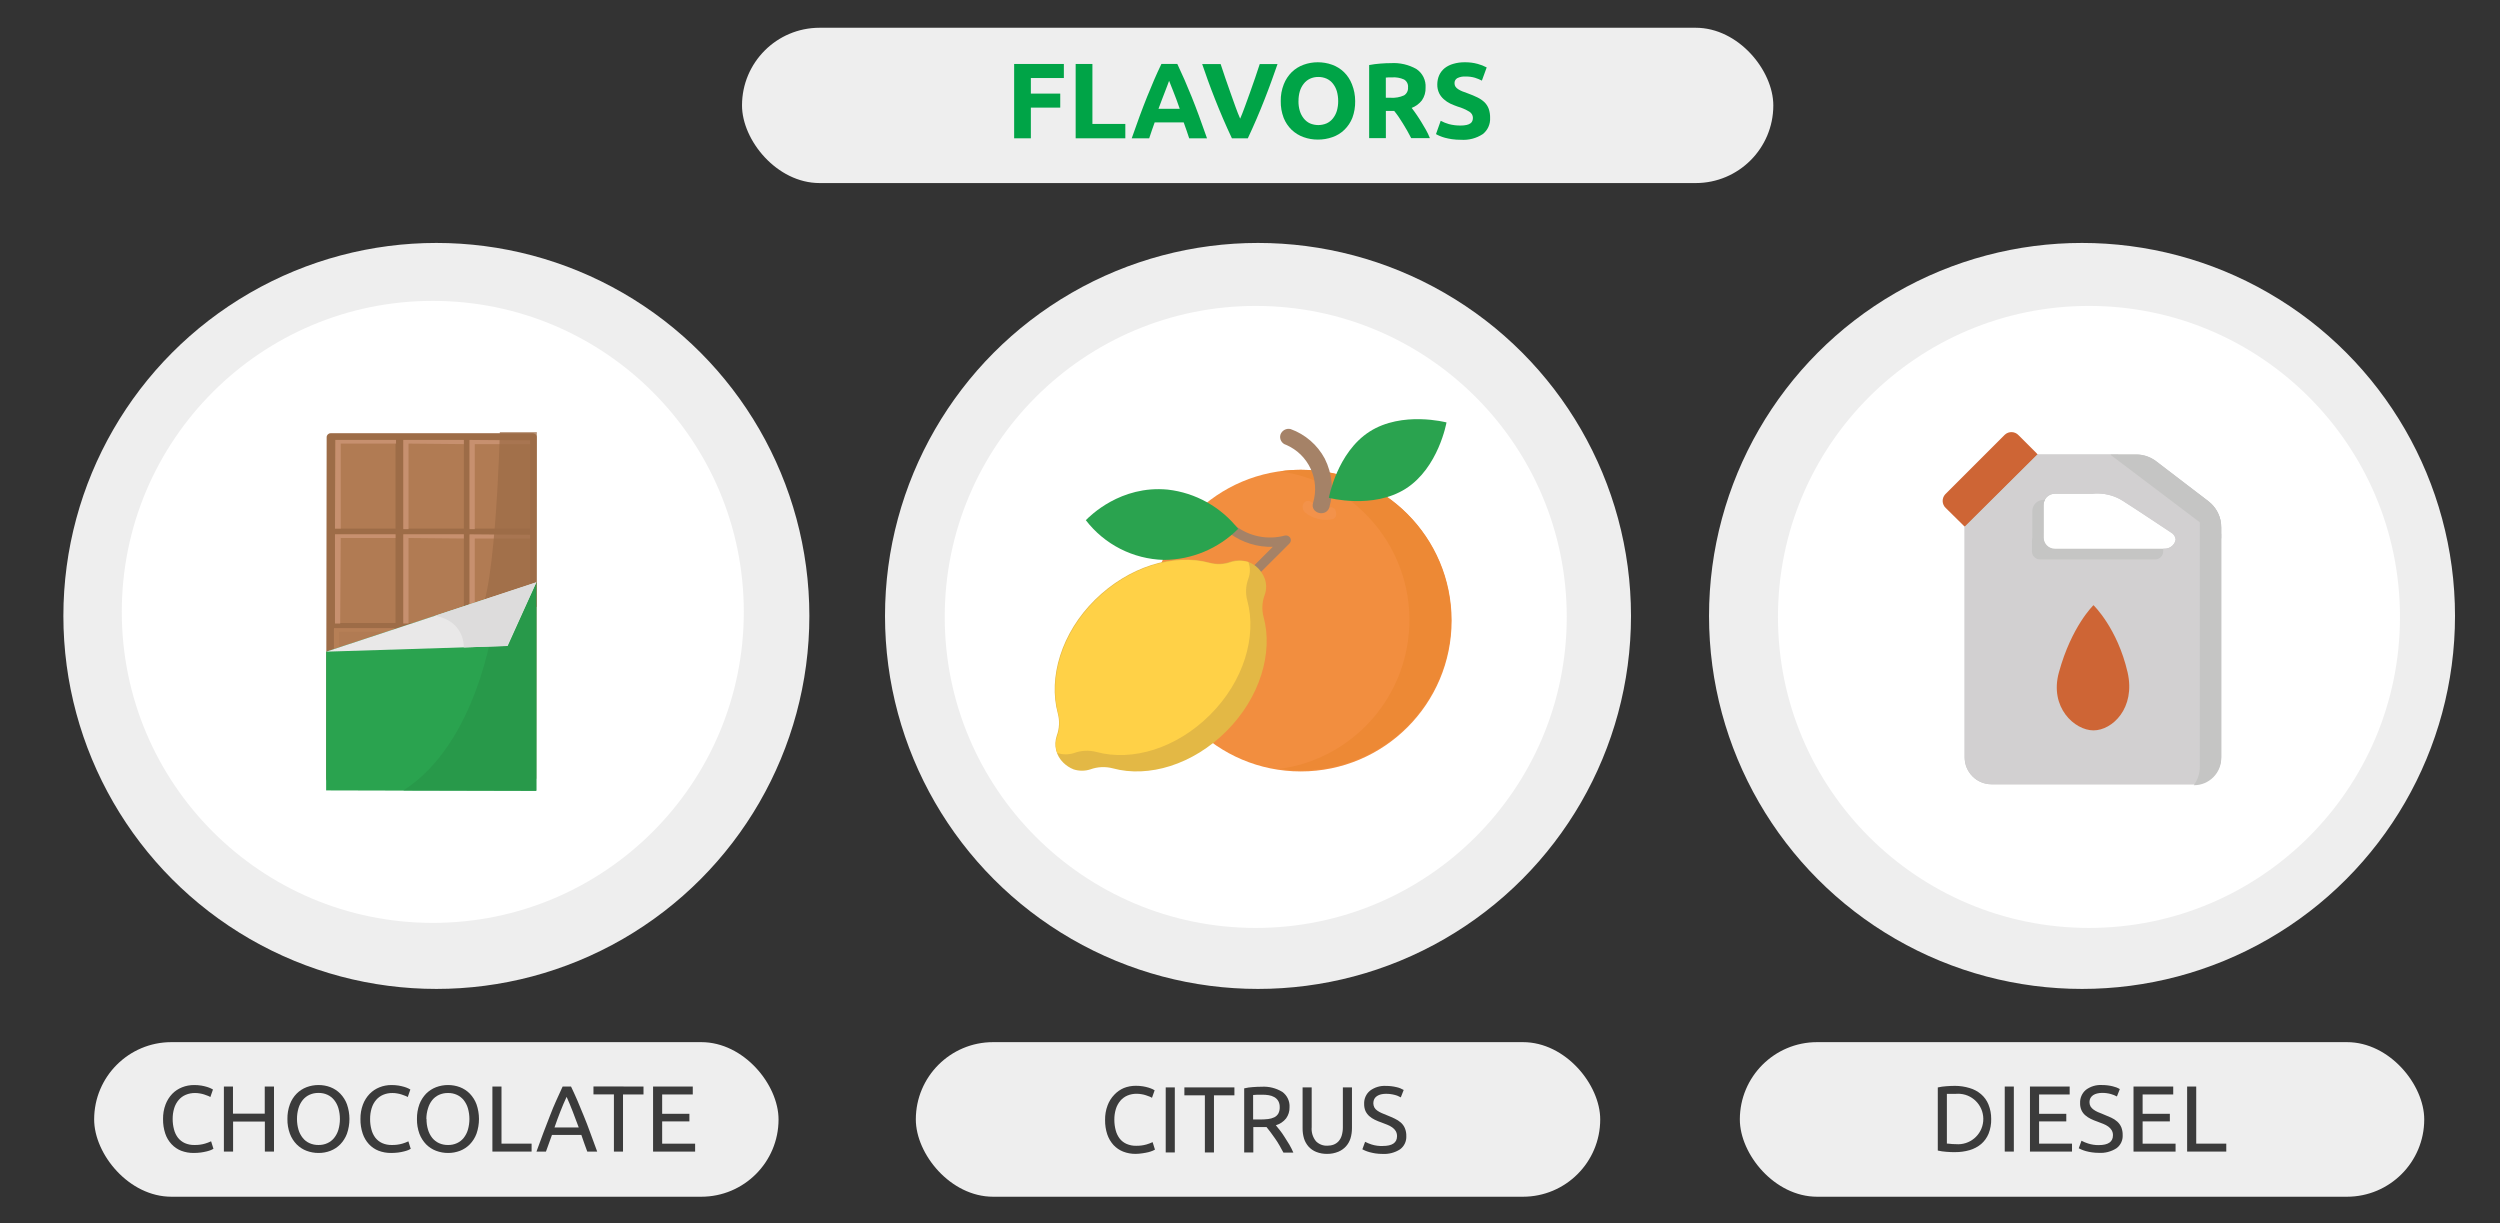 <?xml version="1.0" encoding="UTF-8"?>
<svg id="_Слой_1" data-name="Слой 1" xmlns="http://www.w3.org/2000/svg" width="629.57" height="308" viewBox="0 0 629.57 308">
  <rect x="0" y="0" width="629.57" height="308" fill="#333333" stroke="none"/>
  <defs>
    <style>
      .cls-1 {
        fill: none;
        stroke: #fff;
        stroke-linecap: round;
        stroke-linejoin: round;
        stroke-width: 2px;
      }

      .cls-2, .cls-3, .cls-4 {
        opacity: .75;
      }

      .cls-2, .cls-3, .cls-4, .cls-5 {
        isolation: isolate;
      }

      .cls-2, .cls-3, .cls-4, .cls-5, .cls-6, .cls-7, .cls-8, .cls-9, .cls-10, .cls-11, .cls-12, .cls-13, .cls-14, .cls-15, .cls-16, .cls-17, .cls-18, .cls-19, .cls-20, .cls-21, .cls-22, .cls-23, .cls-24 {
        stroke-width: 0px;
      }

      .cls-2, .cls-15 {
        fill: #9d6c47;
      }

      .cls-3 {
        fill: #b88057;
      }

      .cls-4 {
        fill: #a04d16;
      }

      .cls-5 {
        fill: #f8d3a6;
        opacity: .27;
      }

      .cls-6 {
        fill: #28994a;
      }

      .cls-7 {
        fill: #2aa34f;
      }

      .cls-8 {
        fill: #3b3b3b;
      }

      .cls-9 {
        fill: #c7906f;
      }

      .cls-10 {
        fill: #d2d0d1;
      }

      .cls-11 {
        fill: #dddcdc;
      }

      .cls-12 {
        fill: #ce6535;
      }

      .cls-13 {
        fill: #c5c5c4;
      }

      .cls-14 {
        fill: #a58267;
      }

      .cls-16 {
        fill: #00a447;
      }

      .cls-17 {
        fill: #f3924a;
      }

      .cls-18 {
        fill: #fff;
      }

      .cls-19 {
        fill: #e3b845;
      }

      .cls-20 {
        fill: #ffd147;
      }

      .cls-21 {
        fill: #eee;
      }

      .cls-22 {
        fill: #ed8935;
      }

      .cls-23 {
        fill: #f28e3f;
      }

      .cls-24 {
        fill: #e9e8e8;
      }
    </style>
  </defs>
  <rect class="cls-21" x="438.14" y="262.44" width="172.35" height="38.93" rx="19.46" ry="19.46"/>
  <circle class="cls-21" cx="524.31" cy="155.11" r="93.93"/>
  <circle class="cls-18" cx="526.06" cy="155.36" r="78.32"/>
  <rect class="cls-21" x="23.71" y="262.44" width="172.35" height="38.93" rx="19.46" ry="19.46"/>
  <g>
    <circle class="cls-21" cx="109.89" cy="155.11" r="93.93"/>
    <circle class="cls-18" cx="108.99" cy="154.09" r="78.32"/>
    <line class="cls-1" x1="110.48" y1="140.53" x2="111.37" y2="193.28"/>
    <path class="cls-1" d="m92.69,157.92s10.13.83,10.77,8.78-7.77,11.58-7.77,11.58"/>
    <path class="cls-1" d="m95.94,136.44c3.83-2.39,8.8.13,9,4.13.22,2.22-.69,4.4-2.41,5.82"/>
    <path class="cls-1" d="m129,157.14s-10.11,1.17-10.47,9.14,8.16,11.31,8.16,11.31"/>
    <path class="cls-1" d="m53.64,125.54c-1.63,3.4-.95,7.46,1.7,10.15,4.53,4.81,16.94,7.85,16.94,7.85"/>
  </g>
  <rect class="cls-21" x="230.63" y="262.44" width="172.35" height="38.93" rx="19.46" ry="19.46"/>
  <g>
    <circle class="cls-21" cx="316.8" cy="155.11" r="93.93"/>
    <circle class="cls-18" cx="316.23" cy="155.36" r="78.32"/>
    <path class="cls-16" d="m352.32,182.86v.16c-.16-.08,0-.11,0-.16Z"/>
    <path class="cls-1" d="m311,127.15s7.25,4.75,13-.25"/>
  </g>
  <rect class="cls-21" x="186.86" y="6.99" width="259.71" height="39.11" rx="19.55" ry="19.55"/>
  <g>
    <path class="cls-8" d="m501.44,281.8c.03,1.26-.2,2.52-.66,3.7-.41,1-1.05,1.89-1.87,2.6-.84.7-1.83,1.22-2.88,1.53-1.2.35-2.44.52-3.69.51-.66,0-1.39,0-2.19-.08-.73-.05-1.45-.15-2.16-.32v-15.89c.71-.16,1.43-.27,2.16-.31.8-.06,1.53-.09,2.19-.09,1.24,0,2.47.19,3.66.55,1.06.3,2.04.83,2.88,1.54.82.7,1.47,1.6,1.87,2.6.47,1.16.7,2.41.69,3.66Zm-8.91,6.33c3.5.31,6.59-2.27,6.9-5.77.31-3.5-2.27-6.59-5.77-6.9-.37-.03-.75-.03-1.13,0h-2.25v12.53c.14,0,.39,0,.75.05s.85.09,1.5.09h0Z"/>
    <path class="cls-8" d="m504.85,273.62h2.29v16.38h-2.29v-16.38Z"/>
    <path class="cls-8" d="m511.2,290v-16.38h10v2h-7.7v4.87h6.85v1.91h-6.85v5.6h8.29v2h-10.59Z"/>
    <path class="cls-8" d="m528.51,288.37c2.39,0,3.59-.82,3.59-2.46.02-.45-.1-.9-.32-1.29-.22-.36-.51-.67-.86-.92-.38-.27-.8-.5-1.24-.67-.47-.19-1-.38-1.48-.57-.58-.2-1.15-.43-1.7-.7-.5-.24-.97-.55-1.39-.92-.4-.35-.72-.78-.94-1.26-.24-.56-.36-1.17-.34-1.78-.06-1.28.48-2.52,1.46-3.35,1.17-.87,2.6-1.3,4.05-1.21.91,0,1.82.1,2.7.32.63.14,1.23.37,1.79.7l-.73,1.86c-.47-.25-.97-.46-1.48-.6-.74-.21-1.51-.31-2.28-.3-.41,0-.83.05-1.23.15-.36.08-.69.22-1,.42-.27.19-.5.43-.67.72-.16.31-.25.65-.25,1-.01.39.08.77.26,1.11.19.31.44.58.74.79.34.25.71.46,1.09.63.42.19.88.38,1.39.57.71.28,1.36.57,2,.85.56.25,1.07.59,1.53,1,.43.39.77.87,1,1.4.25.64.37,1.32.35,2,.07,1.3-.52,2.54-1.57,3.31-1.32.84-2.87,1.25-4.43,1.15-.6,0-1.2-.04-1.79-.13-.49-.07-.97-.17-1.45-.3-.37-.1-.74-.23-1.1-.38-.31-.13-.55-.25-.72-.34l.69-1.9c.53.28,1.08.51,1.65.69.87.28,1.77.42,2.68.41Z"/>
    <path class="cls-8" d="m537.28,290v-16.38h10v2h-7.71v4.87h6.86v1.91h-6.86v5.6h8.3v2h-10.59Z"/>
    <path class="cls-8" d="m560.64,288v2h-9.86v-16.38h2.29v14.38h7.57Z"/>
  </g>
  <g>
    <path class="cls-8" d="m48.77,290.35c-1.08.01-2.14-.18-3.15-.56-.92-.36-1.75-.93-2.43-1.66-.71-.77-1.25-1.68-1.58-2.68-.39-1.18-.57-2.41-.55-3.65-.02-1.25.19-2.49.63-3.66.38-1,.95-1.91,1.68-2.68.7-.72,1.55-1.28,2.49-1.65.95-.38,1.97-.57,3-.57.62,0,1.23.04,1.84.14.48.08.95.19,1.41.33.34.1.68.23,1,.38.18.08.35.18.52.28l-.66,1.9c-.19-.13-.4-.23-.61-.31-.27-.11-.57-.22-.91-.33-.36-.12-.73-.21-1.11-.27-.4-.08-.81-.11-1.22-.11-.8-.01-1.6.14-2.34.45-.69.29-1.3.73-1.78,1.3-.52.6-.9,1.31-1.13,2.07-.27.88-.4,1.81-.39,2.73,0,.9.11,1.8.35,2.67.19.75.53,1.45,1,2.07.46.57,1.05,1.03,1.72,1.33.76.33,1.58.49,2.4.47.9.02,1.79-.09,2.65-.34.53-.16,1.06-.35,1.56-.59l.59,1.89c-.19.12-.38.22-.59.3-.34.14-.7.25-1.06.34-.49.12-.99.22-1.49.29-.61.08-1.22.12-1.84.12Z"/>
    <path class="cls-8" d="m66.68,273.62h2.32v16.38h-2.3v-7.56h-8v7.56h-2.32v-16.38h2.29v6.83h8v-6.83Z"/>
    <path class="cls-8" d="m72.38,281.8c-.02-1.27.19-2.53.63-3.72.37-1,.95-1.92,1.7-2.68.71-.71,1.56-1.26,2.5-1.62.96-.36,1.98-.54,3-.54,1.02,0,2.04.17,3,.54.93.36,1.77.91,2.47,1.62.74.77,1.32,1.68,1.69,2.68.84,2.41.84,5.02,0,7.43-.37,1-.95,1.91-1.69,2.68-.7.71-1.54,1.26-2.47,1.62-.96.37-1.98.55-3,.54-1.02,0-2.04-.18-3-.54-.94-.35-1.79-.91-2.5-1.62-.75-.76-1.33-1.68-1.7-2.68-.44-1.19-.65-2.44-.63-3.71Zm2.41,0c0,.91.12,1.82.38,2.7.22.75.59,1.46,1.08,2.07.45.57,1.04,1.02,1.7,1.31.71.32,1.48.47,2.26.46.77.01,1.54-.14,2.24-.46.66-.3,1.24-.75,1.69-1.31.49-.61.86-1.32,1.08-2.07.51-1.77.51-3.64,0-5.41-.22-.76-.59-1.47-1.08-2.09-.46-.56-1.03-1.01-1.69-1.31-.7-.32-1.47-.47-2.24-.46-.78-.01-1.55.14-2.26.46-.66.3-1.24.75-1.7,1.31-.49.61-.86,1.32-1.08,2.07-.26.89-.39,1.81-.38,2.73Z"/>
    <path class="cls-8" d="m98.48,290.35c-1.07.01-2.14-.18-3.14-.56-.93-.36-1.76-.93-2.44-1.66-.71-.77-1.24-1.69-1.57-2.68-.39-1.18-.58-2.41-.56-3.65-.02-1.25.19-2.49.63-3.66.38-1,.95-1.91,1.69-2.68.7-.72,1.55-1.28,2.48-1.65.95-.38,1.97-.57,3-.57.61,0,1.22.04,1.83.14.48.08.95.2,1.42.33.34.1.68.23,1,.38.25.13.43.22.52.28l-.66,1.9c-.19-.13-.4-.23-.62-.31-.26-.11-.57-.22-.91-.33-.36-.12-.73-.21-1.11-.27-.4-.08-.81-.11-1.22-.11-.8-.01-1.6.14-2.34.45-.68.29-1.29.74-1.77,1.3-.51.6-.89,1.31-1.12,2.07-.27.88-.4,1.81-.39,2.73-.01.9.1,1.8.34,2.67.19.75.53,1.45,1,2.07.46.57,1.04,1.03,1.71,1.33.76.33,1.58.49,2.4.47.89.02,1.77-.09,2.63-.33.53-.16,1.06-.35,1.56-.59l.59,1.89c-.19.12-.38.22-.59.3-.35.14-.71.25-1.07.34-.49.13-.99.22-1.49.29-.6.07-1.2.11-1.8.11Z"/>
    <path class="cls-8" d="m105,281.8c-.02-1.27.19-2.53.62-3.72.38-1,.96-1.91,1.7-2.68.72-.71,1.57-1.26,2.51-1.62.96-.36,1.98-.54,3-.54,1.02,0,2.04.18,3,.54.93.36,1.77.91,2.47,1.62.74.77,1.32,1.68,1.69,2.68.84,2.41.84,5.02,0,7.43-.37,1-.95,1.91-1.69,2.68-.7.71-1.54,1.26-2.47,1.62-.96.36-1.98.55-3,.54-1.02,0-2.04-.18-3-.54-.94-.35-1.8-.91-2.51-1.62-.74-.77-1.32-1.68-1.7-2.68-.43-1.19-.64-2.45-.62-3.71Zm2.41,0c-.01.91.11,1.83.38,2.7.22.75.58,1.45,1.07,2.07.46.56,1.04,1.01,1.7,1.31.71.32,1.48.47,2.26.46.77.02,1.54-.14,2.25-.46.66-.3,1.24-.75,1.69-1.31.49-.62.85-1.32,1.07-2.07.51-1.77.51-3.64,0-5.41-.22-.75-.58-1.45-1.07-2.07-.46-.56-1.04-1.01-1.69-1.31-.71-.32-1.48-.48-2.25-.46-.78-.01-1.55.14-2.26.46-.66.3-1.24.75-1.7,1.31-.49.62-.85,1.32-1.07,2.07-.28.88-.42,1.79-.42,2.71h.04Z"/>
    <path class="cls-8" d="m133.87,288v2h-9.87v-16.38h2.29v14.38h7.58Z"/>
    <path class="cls-8" d="m147.89,290c-.27-.71-.52-1.41-.76-2.09l-.73-2.1h-7.4l-1.51,4.19h-2.39c.63-1.73,1.22-3.34,1.77-4.81s1.09-2.87,1.62-4.2,1-2.59,1.57-3.79,1.07-2.4,1.63-3.58h2.11c.56,1.18,1.11,2.37,1.63,3.58s1,2.47,1.57,3.79,1.07,2.73,1.62,4.2,1.14,3.08,1.77,4.81h-2.5Zm-2.15-6.08c-.51-1.37-1-2.69-1.51-4s-1-2.52-1.54-3.7c-.56,1.18-1.08,2.42-1.58,3.7s-1,2.61-1.47,4h6.1Z"/>
    <path class="cls-8" d="m162.05,273.62v2h-5.16v14.38h-2.29v-14.4h-5.15v-2l12.6.02Z"/>
    <path class="cls-8" d="m164.46,290v-16.38h10v2h-7.71v4.87h6.86v1.91h-6.86v5.6h8.3v2h-10.59Z"/>
  </g>
  <g>
    <path class="cls-8" d="m286,290.58c-1.08.01-2.15-.18-3.15-.57-.92-.36-1.75-.93-2.43-1.65-.7-.78-1.24-1.69-1.58-2.69-.39-1.18-.57-2.41-.55-3.65-.02-1.25.19-2.48.63-3.65.37-1,.95-1.92,1.69-2.69.67-.72,1.49-1.29,2.39-1.68.95-.38,1.97-.57,3-.57.62,0,1.23.04,1.84.14.48.08.95.19,1.41.33.34.11.68.23,1,.38.18.09.35.18.52.29l-.67,1.89c-.19-.13-.4-.23-.61-.31-.27-.11-.57-.22-.91-.33-.36-.12-.73-.21-1.11-.27-.4-.07-.81-.11-1.22-.11-.8-.01-1.6.14-2.34.45-.68.29-1.29.74-1.77,1.3-.51.61-.9,1.31-1.13,2.07-.27.88-.4,1.81-.39,2.73,0,.9.11,1.8.35,2.67.19.75.53,1.45,1,2.07.45.58,1.04,1.03,1.71,1.33.76.33,1.57.5,2.4.48.88.02,1.77-.09,2.62-.33.53-.16,1.06-.35,1.56-.59l.59,1.89c-.19.12-.38.21-.59.29-.35.14-.7.26-1.06.35-.43.1-.92.2-1.49.28-.57.09-1.14.14-1.71.15Z"/>
    <path class="cls-8" d="m293.56,273.84h2.29v16.38h-2.29v-16.38Z"/>
    <path class="cls-8" d="m310.86,273.84v2h-5.15v14.39h-2.29v-14.4h-5.16v-2h12.6Z"/>
    <path class="cls-8" d="m321.29,283.37c.25.31.57.73,1,1.24s.78,1.08,1.19,1.7.81,1.27,1.22,1.95c.37.65.71,1.31,1,2h-2.5c-.32-.6-.66-1.2-1-1.82s-.74-1.2-1.12-1.76-.75-1.08-1.13-1.57-.7-.92-1-1.28h-3.33v6.4h-2.3v-16.15c.71-.17,1.44-.28,2.17-.32.79-.06,1.52-.09,2.18-.09,1.85-.12,3.68.34,5.26,1.3,1.23.9,1.91,2.36,1.81,3.88.03,1-.28,1.98-.86,2.79-.66.83-1.57,1.44-2.59,1.73Zm-3.48-7.69c-1,0-1.72,0-2.24.07v6.17h1.63c.71,0,1.42-.03,2.13-.11.55-.06,1.09-.21,1.59-.45.42-.21.76-.54,1-.94.25-.49.37-1.04.35-1.59.02-.53-.1-1.07-.35-1.54-.24-.42-.58-.76-1-1-.44-.25-.92-.41-1.42-.49-.56-.09-1.12-.13-1.69-.12Z"/>
    <path class="cls-8" d="m334.24,290.58c-.95.02-1.9-.15-2.79-.5-.74-.3-1.41-.76-1.94-1.36-.5-.58-.89-1.26-1.12-2-.25-.83-.37-1.69-.36-2.56v-10.32h2.29v10c-.12,1.29.27,2.57,1.09,3.57.75.75,1.77,1.15,2.83,1.11.55,0,1.09-.08,1.6-.27.47-.18.9-.47,1.24-.84.37-.42.64-.91.8-1.45.2-.69.3-1.4.29-2.12v-10h2.29v10.28c0,.87-.12,1.73-.37,2.56-.23.74-.62,1.42-1.13,2-.54.59-1.2,1.06-1.94,1.36-.88.36-1.83.55-2.78.54Z"/>
    <path class="cls-8" d="m348.21,288.59c2.4,0,3.6-.82,3.6-2.46.01-.45-.1-.9-.32-1.29-.22-.36-.52-.68-.87-.92-.38-.27-.8-.5-1.24-.67-.46-.19-.95-.38-1.47-.57-.58-.2-1.16-.43-1.71-.7-.51-.24-.97-.55-1.39-.92-.39-.35-.71-.78-.94-1.26-.24-.56-.35-1.17-.34-1.78-.06-1.29.48-2.53,1.47-3.35,1.15-.86,2.57-1.29,4-1.21.91,0,1.82.1,2.71.32.63.14,1.23.38,1.78.7l-.73,1.87c-.47-.27-.96-.47-1.48-.61-.74-.2-1.51-.3-2.28-.29-.41,0-.83.04-1.23.14-.35.08-.69.22-1,.42-.28.19-.51.44-.68.73-.33.67-.33,1.46,0,2.13.18.32.43.59.73.8.34.24.71.45,1.1.62.42.19.88.38,1.38.57.71.28,1.36.57,1.95.85.56.26,1.08.6,1.54,1,.43.39.78.87,1,1.41.26.63.38,1.32.36,2,.06,1.3-.53,2.54-1.57,3.31-1.32.85-2.87,1.25-4.44,1.16-.6,0-1.19-.04-1.78-.13-.49-.08-.98-.18-1.46-.31-.38-.1-.74-.23-1.1-.38-.3-.13-.54-.25-.72-.34l.69-1.89c.53.27,1.08.5,1.65.68.9.28,1.85.41,2.79.37Z"/>
  </g>
  <g>
    <path class="cls-16" d="m255.39,34.83v-18.72h12.52v3.54h-8.31v3.92h7.4v3.53h-7.4v7.73h-4.21Z"/>
    <path class="cls-16" d="m283.39,31.21v3.62h-12.51v-18.72h4.22v15.1h8.29Z"/>
    <path class="cls-16" d="m299.47,34.83c-.2-.66-.43-1.32-.67-2l-.71-2h-7.31c-.24.68-.47,1.36-.71,2s-.46,1.35-.67,2h-4.4c.7-2,1.37-3.86,2-5.59.64-1.71,1.25-3.33,1.86-4.84s1.2-2.94,1.79-4.3,1.19-2.69,1.83-4h4c.61,1.3,1.22,2.63,1.82,4s1.19,2.79,1.8,4.3,1.23,3.13,1.86,4.84,1.3,3.57,2,5.59h-4.49Zm-5.06-14.48c-.09.27-.23.65-.41,1.11l-.62,1.62c-.23.62-.49,1.29-.77,2s-.58,1.51-.87,2.32h5.35c-.29-.81-.57-1.59-.83-2.33s-.53-1.41-.77-2-.45-1.15-.64-1.62-.32-.83-.44-1.1Z"/>
    <path class="cls-16" d="m310.23,34.83c-.75-1.58-1.48-3.21-2.21-4.9s-1.41-3.36-2.06-5-1.25-3.23-1.8-4.75-1-2.86-1.42-4.05h4.65c.35,1.09.74,2.25,1.17,3.5s.86,2.5,1.31,3.74l1.27,3.56c.41,1.14.8,2.12,1.17,2.95.36-.82.74-1.8,1.16-2.94l1.29-3.56c.44-1.24.88-2.49,1.31-3.74s.82-2.42,1.17-3.51h4.48c-.41,1.2-.9,2.55-1.44,4.06s-1.14,3.09-1.79,4.75-1.33,3.33-2.05,5-1.46,3.32-2.2,4.89h-4.01Z"/>
    <path class="cls-16" d="m341.27,25.46c.03,1.44-.21,2.87-.71,4.22-.45,1.13-1.13,2.15-2,3-.85.83-1.87,1.46-3,1.85-1.18.42-2.43.63-3.68.62-1.23.01-2.46-.2-3.62-.62-1.12-.4-2.14-1.03-3-1.85-.87-.85-1.55-1.87-2-3-.51-1.35-.76-2.78-.73-4.22-.03-1.45.23-2.88.76-4.23.45-1.15,1.13-2.19,2-3.06.86-.83,1.88-1.47,3-1.87,1.14-.41,2.34-.62,3.55-.62,1.23,0,2.46.2,3.62.62,1.12.4,2.14,1.04,3,1.87.88.87,1.56,1.91,2,3.06.54,1.34.81,2.78.81,4.23Zm-14.28,0c-.01.84.1,1.68.34,2.48.21.69.55,1.34,1,1.9.41.52.95.95,1.55,1.23,1.34.57,2.86.57,4.2,0,.61-.28,1.15-.7,1.57-1.23.45-.57.79-1.21,1-1.9.23-.81.35-1.64.34-2.48,0-.85-.11-1.69-.34-2.5-.21-.7-.55-1.35-1-1.92-.42-.53-.96-.95-1.57-1.23-.66-.29-1.37-.44-2.09-.43-.73-.01-1.45.14-2.11.45-.61.29-1.14.71-1.55,1.24-.46.57-.79,1.22-1,1.92-.23.8-.34,1.63-.33,2.47h-.01Z"/>
    <path class="cls-16" d="m350.26,15.9c2.25-.14,4.5.38,6.46,1.5,1.53,1.04,2.4,2.81,2.28,4.65.05,1.14-.27,2.26-.91,3.2-.67.87-1.57,1.54-2.6,1.93.37.47.77,1,1.18,1.61s.83,1.23,1.23,1.89.8,1.34,1.18,2,.73,1.41,1,2.1h-4.71l-1-1.87c-.35-.63-.72-1.24-1.09-1.83s-.73-1.16-1.09-1.69-.73-1-1.09-1.45h-2.1v6.84h-4.21v-18.4c.94-.18,1.89-.3,2.85-.37.97-.08,1.85-.11,2.62-.11Zm.25,3.59h-.83l-.69.05v5.08h1.19c1.17.08,2.33-.12,3.4-.6.68-.42,1.07-1.2,1-2,.09-.8-.3-1.59-1-2-.96-.43-2.02-.61-3.07-.53Z"/>
    <path class="cls-16" d="m367.89,31.61c.49.01.99-.04,1.47-.15.34-.07.66-.21.94-.4.22-.15.38-.36.48-.61.1-.25.14-.51.14-.78,0-.63-.34-1.2-.87-1.53-.94-.57-1.95-1.01-3-1.31-.61-.21-1.22-.46-1.83-.74-.59-.29-1.13-.65-1.62-1.09-.49-.43-.9-.95-1.19-1.54-.32-.69-.48-1.44-.46-2.2,0-.81.16-1.61.49-2.34.32-.69.79-1.29,1.38-1.77.65-.5,1.39-.86,2.18-1.08.93-.27,1.89-.4,2.86-.39,1.1-.02,2.2.12,3.26.41.79.21,1.55.51,2.27.89l-1.21,3.32c-.56-.29-1.14-.53-1.74-.72-.75-.22-1.53-.32-2.31-.31-.75-.06-1.5.09-2.17.42-.44.27-.7.76-.67,1.28-.01.31.08.61.25.87.18.25.42.47.68.63.32.2.65.38,1,.52l1.28.47c1,.36,1.82.71,2.54,1.06.66.32,1.27.73,1.8,1.23.47.47.83,1.03,1.06,1.65.25.74.37,1.52.35,2.3.08,1.57-.6,3.08-1.83,4.06-1.64,1.08-3.59,1.58-5.54,1.44-.75,0-1.5-.04-2.24-.15-.6-.09-1.19-.21-1.77-.36-.45-.12-.89-.28-1.32-.46-.32-.13-.63-.29-.93-.46l1.19-3.35c.66.35,1.35.63,2.06.83.98.26,2,.38,3.02.36Z"/>
  </g>
  <g>
    <rect class="cls-4" x="84.36" y="158.33" width="15.24" height="22.33"/>
    <polygon class="cls-5" points="85.67 159.25 99.6 159.38 99.6 158.34 84.36 158.34 84.36 180.79 85.67 180.79 85.67 159.25"/>
    <path class="cls-15" d="m134,197h-50.82c-.55.03-1.02-.4-1.05-.95,0-.02,0-.03,0-.05h0l.13-85.9c0-.55.45-1,1-1h50.86c.55-.03,1.02.4,1.05.95,0,.02,0,.03,0,.05h0l-.13,85.9c-.06.54-.5.96-1.04,1Z"/>
    <rect class="cls-3" x="84.36" y="110.79" width="15.24" height="22.33"/>
    <polygon class="cls-9" points="85.81 111.71 99.73 111.71 99.73 110.79 84.49 110.79 84.36 133.12 85.81 133.12 85.81 111.71"/>
    <rect class="cls-3" x="101.57" y="110.79" width="15.24" height="22.33"/>
    <polygon class="cls-9" points="102.88 111.71 116.8 111.84 116.8 110.79 101.57 110.79 101.57 133.25 102.88 133.25 102.88 111.71"/>
    <rect class="cls-3" x="118.25" y="110.79" width="15.24" height="22.33"/>
    <polygon class="cls-9" points="119.56 111.84 133.48 111.84 133.48 110.92 118.25 110.79 118.25 133.25 119.56 133.25 119.56 111.84"/>
    <rect class="cls-3" x="84.36" y="134.56" width="15.24" height="22.33"/>
    <rect class="cls-3" x="84.1" y="158.2" width="15.24" height="22.33"/>
    <polygon class="cls-9" points="85.81 135.48 99.6 135.48 99.6 134.56 84.36 134.56 84.36 157.02 85.67 157.02 85.81 135.48"/>
    <polygon class="cls-3" points="85.41 159.12 99.33 159.12 99.33 158.2 84.1 158.2 84.1 180.53 85.41 180.53 85.41 159.12"/>
    <rect class="cls-3" x="101.57" y="134.56" width="15.24" height="22.33"/>
    <polygon class="cls-9" points="102.88 135.48 116.8 135.61 116.8 134.56 101.57 134.56 101.57 157.02 102.88 157.02 102.88 135.48"/>
    <rect class="cls-3" x="118.25" y="134.69" width="15.24" height="22.33"/>
    <polygon class="cls-9" points="119.56 135.61 133.48 135.61 133.48 134.69 118.25 134.56 118.25 157.02 119.56 157.02 119.56 135.61"/>
    <rect class="cls-4" x="101.57" y="158.33" width="15.24" height="22.33"/>
    <polygon class="cls-5" points="102.88 159.38 116.8 159.38 116.8 158.47 101.57 158.34 101.57 180.79 102.88 180.79 102.88 159.38"/>
    <rect class="cls-4" x="118.25" y="158.47" width="15.24" height="22.33"/>
    <polygon class="cls-5" points="119.56 159.38 133.48 159.38 133.48 158.47 118.25 158.47 118.12 180.79 119.56 180.79 119.56 159.38"/>
    <polygon class="cls-7" points="135.06 199.18 82.13 199.05 82.13 164.11 135.06 146.64 135.06 199.18"/>
    <path class="cls-2" d="m119.56,155.44l15.63-2.62v-44h-9.32c0,.18-1.19,46.89-6.31,46.62Z"/>
    <path class="cls-6" d="m101.57,199.05h33.49v-52.41l-10.9,10.78s-3.94,29.81-22.59,41.63Z"/>
    <polygon class="cls-24" points="82.13 164.11 127.84 162.67 135.06 146.64 82.13 164.11"/>
    <path class="cls-11" d="m116.8,163.06s.4-6.56-7.22-8l25.48-8.41-7.36,16-10.9.41Z"/>
  </g>
  <g>
    <g>
      <circle class="cls-23" cx="327.58" cy="156.29" r="37.98"/>
      <path class="cls-22" d="m327.58,118.31c-1.76,0-3.52.13-5.26.39,20.69,2.88,35.13,21.98,32.25,42.67-2.33,16.75-15.5,29.93-32.25,32.25,1.74.26,3.5.39,5.26.39,20.9,0,37.85-16.94,37.86-37.84,0-20.9-16.94-37.85-37.84-37.86h-.01Z"/>
      <path class="cls-17" d="m336.43,128.83c-.13-.38-.25-.77-.64-.9-.29-.22-.67-.26-1-.12.39-.13,0,0-.12,0h-1.57l-.65-.13c-.25-.13-.51-.13-.64-.26-.1-.1-.24-.15-.38-.13.13.13.25.13.13,0-.07,0-.13-.06-.13-.13h0c-.39-.25-.9-.51-1.28-.77-.58-.42-1.38-.29-1.8.29-.05.07-.09.15-.13.23-.36.76-.15,1.66.51,2.18.9.74,1.95,1.26,3.08,1.54,1.21.36,2.49.4,3.72.13.39,0,.65-.39.9-.77.07-.38.07-.78,0-1.16Z"/>
      <path class="cls-14" d="m333.61,115.49c-1.85-3.46-4.91-6.11-8.6-7.44-1.09-.26-2.19.35-2.56,1.41-.32,1.09.31,2.24,1.4,2.56,0,0,0,0,.01,0,5.66,2.43,8.59,8.73,6.8,14.63-.77,2.57,3.21,3.72,4.1,1.16,1.17-4.11.76-8.5-1.15-12.32Z"/>
      <path class="cls-7" d="m364.27,106.38s-2,11.42-10.26,16.68c-8.26,5.26-19.37,2.31-19.37,2.31,0,0,2.05-11.42,10.26-16.68s19.37-2.31,19.37-2.31Z"/>
    </g>
    <g>
      <path class="cls-14" d="m315.9,144c-.46-.39-.52-1.07-.13-1.54,0,0,0,0,0,0l.13-.13,4.62-4.62c-3.86.11-7.65-1.06-10.77-3.33-.57-.34-.75-1.08-.41-1.65.34-.57,1.08-.75,1.65-.41.06.04.12.08.18.13,3.51,2.66,8.05,3.56,12.31,2.44.53-.15,1.1.06,1.42.51.28.45.23,1.03-.13,1.42l-7.06,7.05c-.48.49-1.25.54-1.8.13Z"/>
      <path class="cls-19" d="m308.85,184.13c-8.47,8.47-19.63,11.8-28.61,9.36-1.87-.49-3.84-.4-5.65.26-1.37.45-2.86.45-4.23,0-.96-.38-1.83-.95-2.57-1.67-1.83-1.75-2.48-4.4-1.67-6.8.67-1.81.76-3.78.26-5.64-2.44-9,.9-20.27,9.37-28.61s19.75-11.81,28.74-9.37c1.82.5,3.75.41,5.51-.26,2.4-.74,5.02-.1,6.8,1.67.72.74,1.28,1.61,1.67,2.57.51,1.36.51,2.87,0,4.23-.66,1.77-.75,3.7-.26,5.52,2.44,8.98-.89,20.27-9.36,28.74Z"/>
      <path class="cls-20" d="m304.74,180c-8.47,8.47-19.63,11.81-28.61,9.37-1.86-.49-3.83-.4-5.64.26-1.38.45-2.86.45-4.24,0-.51-1.37-.51-2.87,0-4.24.66-1.81.75-3.78.26-5.64-2.44-9,.9-20.27,9.36-28.61s19.76-11.81,28.74-9.37c1.82.5,3.75.41,5.52-.26,1.38-.38,2.85-.38,4.23,0,.52,1.37.52,2.87,0,4.24-.66,1.77-.75,3.69-.25,5.51,2.44,9.01-.9,20.3-9.37,28.74Z"/>
      <path class="cls-7" d="m273.44,131c1-1,8.72-8.85,20.65-7.7,6.98.8,13.36,4.36,17.71,9.88-4.96,4.99-11.7,7.8-18.73,7.82-7.72-.21-14.93-3.88-19.63-10Z"/>
    </g>
  </g>
  <g>
    <path class="cls-12" d="m513,117.68l-15,14.86c-.98.92-2.53.87-3.45-.12,0,0,0,0-.01-.01l-4.54-4.48c-.99-.91-1.05-2.46-.14-3.45,0,0,0,0,.01-.01l15-15c.99-.92,2.54-.86,3.46.13l4.49,4.49c1.01.96,1.08,2.54.18,3.59Z"/>
    <path class="cls-13" d="m556,126.13l-13.07-10c-1.4-1.06-3.11-1.65-4.87-1.67h-25l-18.32,18.2v58.05c0,3.74,3.02,6.79,6.77,6.79.05,0,.1,0,.15,0h50.75c3.78.03,6.88-3.01,6.92-6.79v-57.91c0-2.62-1.23-5.09-3.33-6.67Zm-11,12.05h-27.54c-1.55-.01-2.81-1.27-2.82-2.82v-8.2c.01-1.55,1.27-2.81,2.82-2.82h9.36c2.18-.24,4.39.1,6.4,1,.49.23.96.48,1.41.77,3.46,2.18,10.13,6.67,12.18,8,.67.35,1.11,1.03,1.15,1.79-.31,1.37-1.56,2.33-2.96,2.28Z"/>
    <path class="cls-10" d="m533.35,114.47h-20.25l-18.32,18.2v58.05c0,3.74,3.02,6.79,6.77,6.79.05,0,.1,0,.15,0h50.75c3.78.03,6.88-3.01,6.92-6.79v-56.26l-26.02-19.99Zm11.65,23.71h-.25v.64c.03,1.1-.85,2.02-1.95,2.05-.02,0-.03,0-.05,0h-29c-1.1.03-2.02-.84-2.05-1.95,0-.03,0-.07,0-.1v-2.43c-.03-1.1.83-2.03,1.94-2.06.04,0,.07,0,.11,0h.77v-7.17c.01-1.55,1.27-2.81,2.82-2.82h9.36c2.18-.24,4.39.1,6.4,1,.49.22.96.48,1.41.77,3.46,2.18,10.13,6.67,12.18,8,.67.35,1.11,1.03,1.15,1.79-.21,1.38-1.45,2.37-2.84,2.28Z"/>
    <path class="cls-13" d="m515,125.88h-.39c-1.55.01-2.81,1.27-2.82,2.82v8.2c.01,1.55,1.27,2.81,2.82,2.82h27.55c1.05.04,2.04-.5,2.57-1.41h-27.3c-1.55-.01-2.81-1.27-2.82-2.82v-8.2c-.01-.5.12-.99.39-1.41Z"/>
    <path class="cls-12" d="m535.79,169.32c2.05,9-3.85,14.61-8.59,14.61s-11.15-5.77-8.71-14.61c3.2-11.66,8.71-16.92,8.71-16.92,0,0,6.02,5.77,8.59,16.92Z"/>
    <path class="cls-13" d="m556.29,126.39l-2.56-1.92c.21.79.3,1.61.25,2.43v66.1c.02,1.7-.52,3.37-1.53,4.74h.12c3.74-.02,6.77-3.05,6.8-6.79v-58c.07-2.55-1.07-4.99-3.08-6.56Z"/>
    <g>
      <path class="cls-13" d="m559.37,135.62v-2.82c0-2.63-1.24-5.1-3.34-6.67l-13.07-10c-1.4-1.06-3.11-1.65-4.87-1.67h-6.53v.13l27.81,21.03Z"/>
      <path class="cls-13" d="m556.55,137.54v54.59c-.02,2.05-.96,3.99-2.57,5.26,3.08-.74,5.26-3.5,5.26-6.67v-51l-2.69-2.18Z"/>
    </g>
  </g>
</svg>